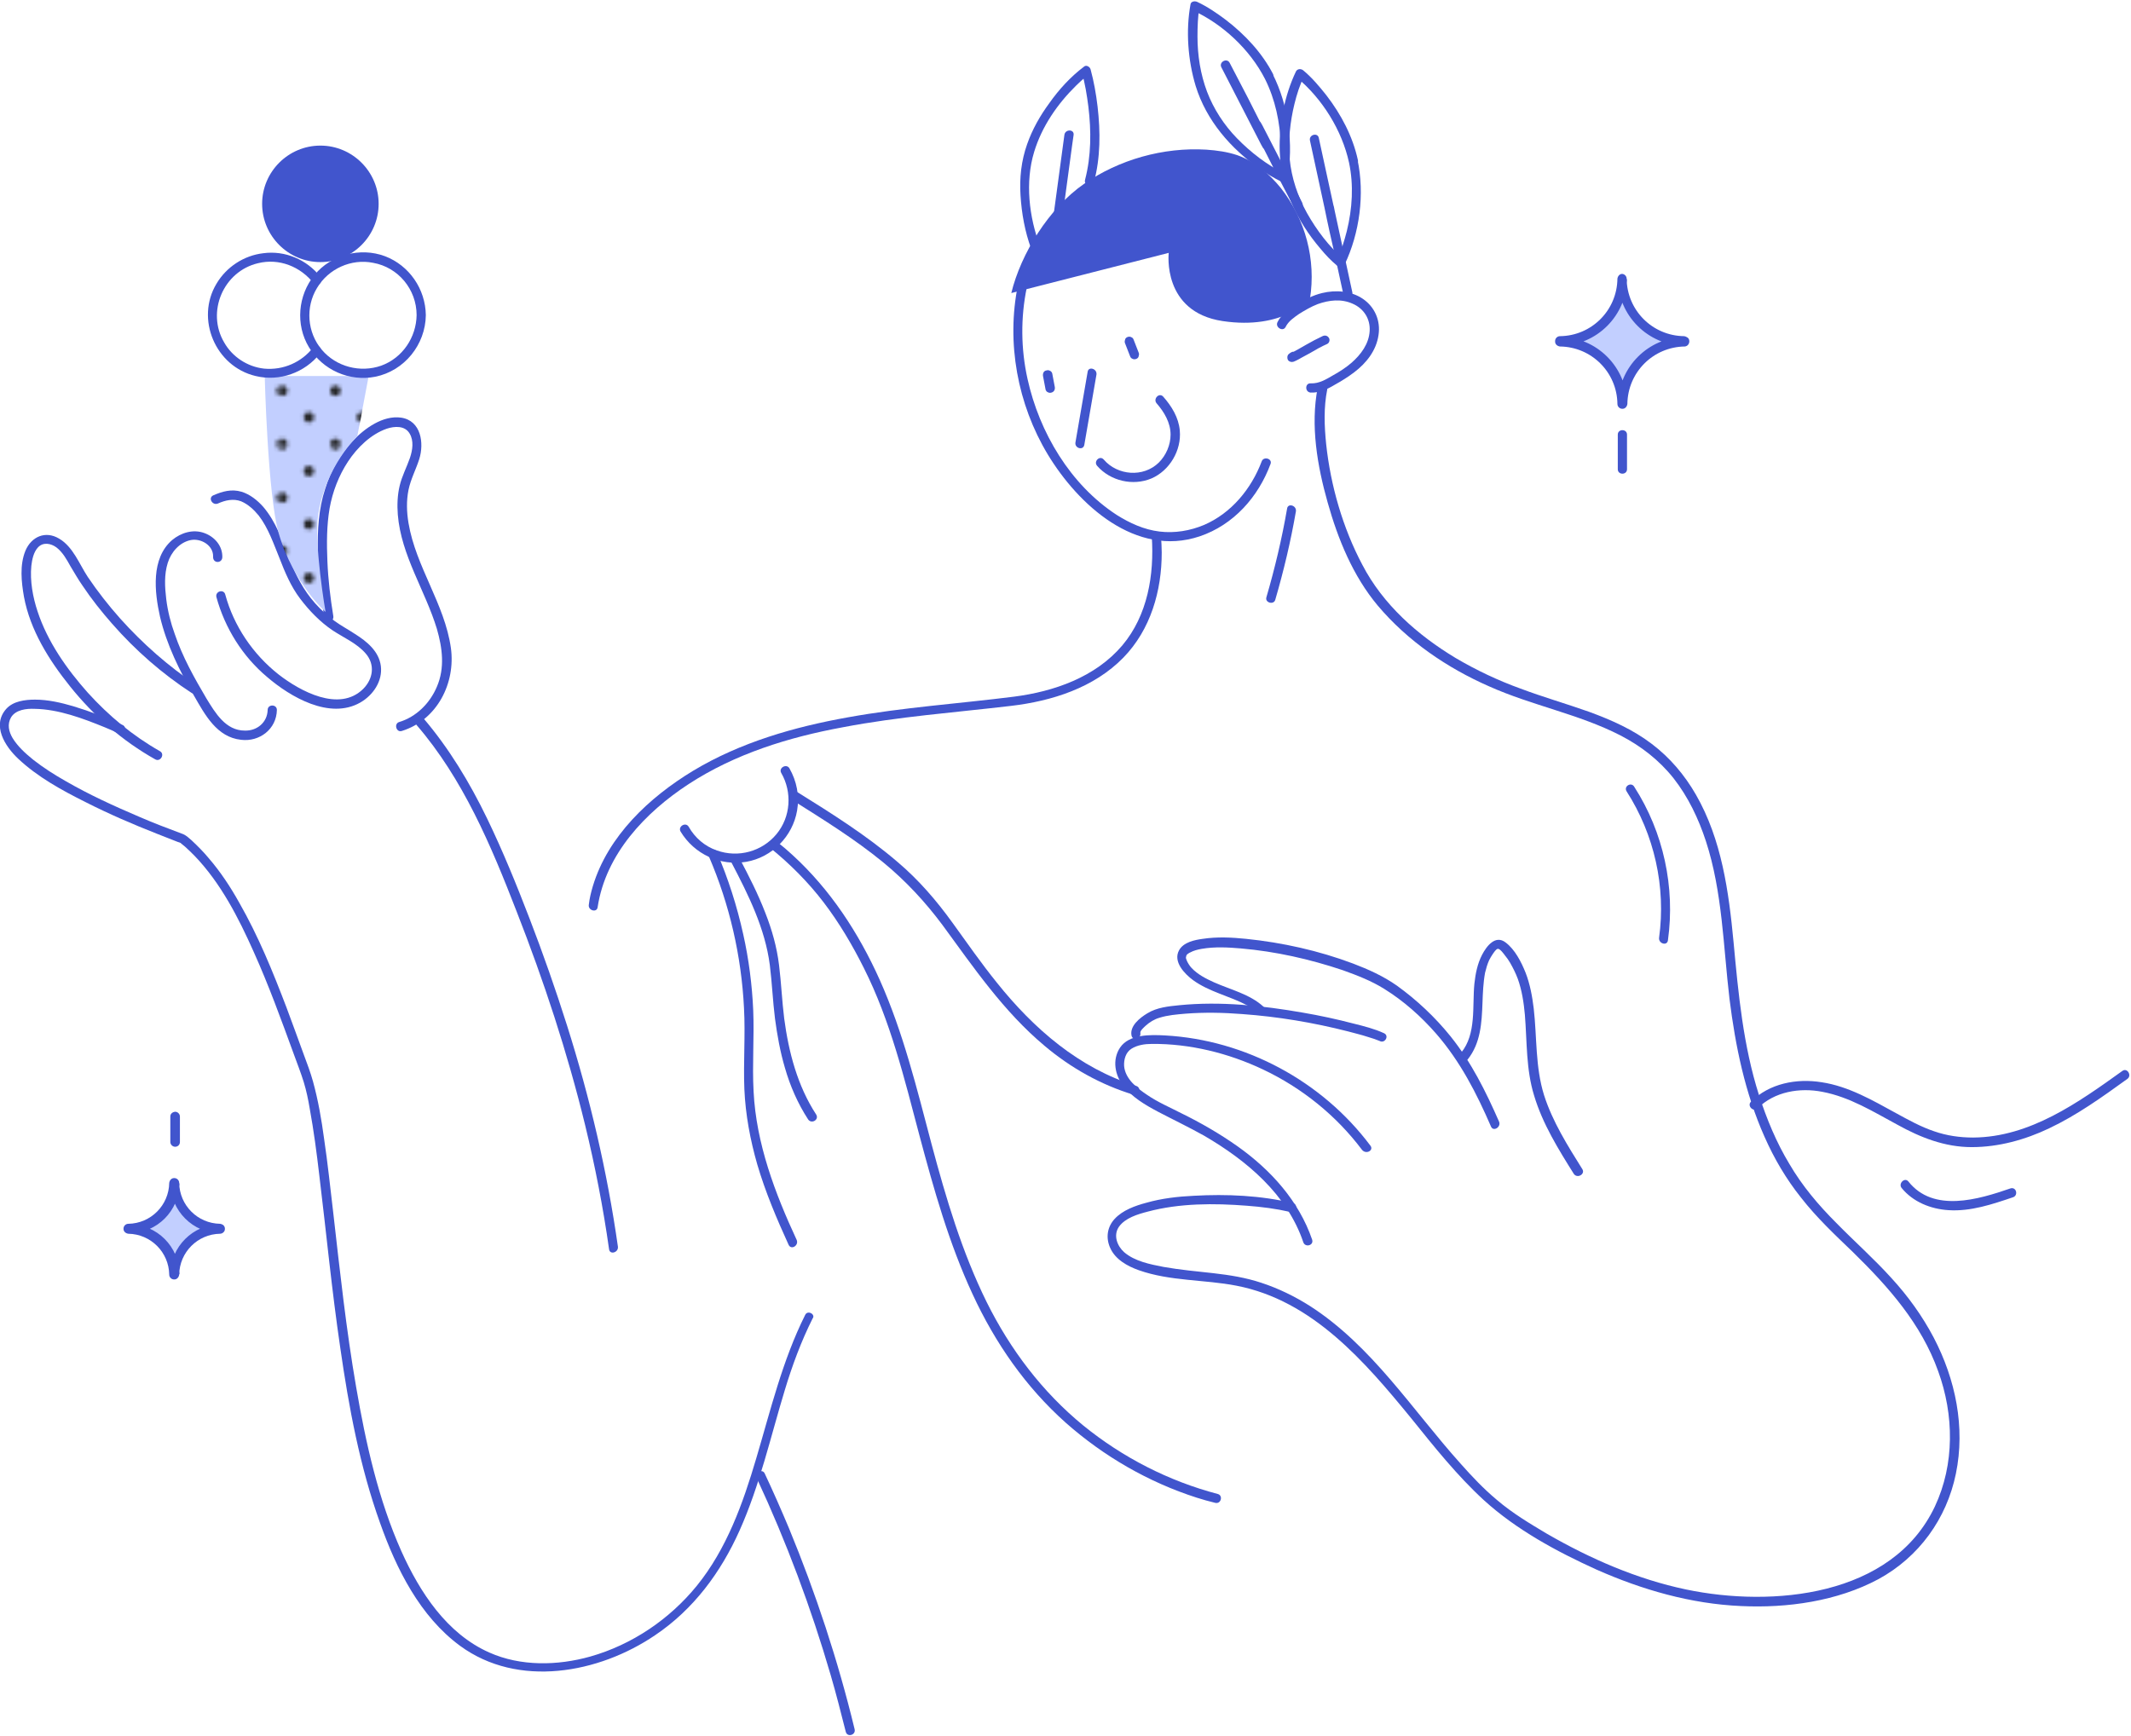 <?xml version="1.0" encoding="UTF-8"?> <!-- Generator: Adobe Illustrator 21.1.0, SVG Export Plug-In . SVG Version: 6.00 Build 0) --> <svg xmlns="http://www.w3.org/2000/svg" xmlns:xlink="http://www.w3.org/1999/xlink" id="Layer_1" x="0px" y="0px" viewBox="0 0 578 471" style="enable-background:new 0 0 578 471;" xml:space="preserve"> <style type="text/css"> .st0{fill:none;} .st1{clip-path:url(#SVGID_2_);fill:#1D1D1B;} .st2{fill:#4155CD;} .st3{fill:#C2CFFF;} .st4{opacity:0.95;} .st5{clip-path:url(#SVGID_3_);fill:url(#SVGID_4_);} </style> <pattern x="-9" y="656" width="28.8" height="28.8" patternUnits="userSpaceOnUse" id="Unnamed_Pattern" viewBox="1.4 -30.2 28.8 28.8" style="overflow:visible;"> <g> <rect x="1.4" y="-30.2" class="st0" width="28.8" height="28.8"></rect> <g> <defs> <rect id="SVGID_1_" x="1.4" y="-30.2" width="28.8" height="28.8"></rect> </defs> <clipPath id="SVGID_2_"> <use xlink:href="#SVGID_1_" style="overflow:visible;"></use> </clipPath> <path class="st1" d="M30.2-31.7c0.8,0,1.4,0.6,1.4,1.4c0,0.8-0.6,1.4-1.4,1.4c-0.8,0-1.4-0.6-1.4-1.4 C28.8-31,29.4-31.7,30.2-31.7"></path> <path class="st1" d="M15.8-31.7c0.8,0,1.4,0.6,1.4,1.4c0,0.8-0.6,1.4-1.4,1.4c-0.8,0-1.4-0.6-1.4-1.4C14.4-31,15-31.7,15.8-31.7"></path> <path class="st1" d="M30.2-17.3c0.8,0,1.4,0.6,1.4,1.4s-0.6,1.4-1.4,1.4c-0.8,0-1.4-0.6-1.4-1.4S29.4-17.3,30.2-17.3"></path> <path class="st1" d="M15.8-17.3c0.8,0,1.4,0.6,1.4,1.4s-0.6,1.4-1.4,1.4c-0.8,0-1.4-0.6-1.4-1.4S15-17.3,15.8-17.3"></path> <path class="st1" d="M8.6-24.5c0.8,0,1.4,0.6,1.4,1.4c0,0.8-0.6,1.4-1.4,1.4c-0.8,0-1.4-0.6-1.4-1.4C7.2-23.8,7.8-24.5,8.6-24.5"></path> <path class="st1" d="M23-24.5c0.8,0,1.4,0.6,1.4,1.4c0,0.8-0.6,1.4-1.4,1.4c-0.8,0-1.4-0.6-1.4-1.4C21.6-23.8,22.2-24.5,23-24.5"></path> <path class="st1" d="M8.6-10.1c0.8,0,1.4,0.6,1.4,1.4c0,0.8-0.6,1.4-1.4,1.4c-0.8,0-1.4-0.6-1.4-1.4C7.2-9.4,7.8-10.1,8.6-10.1"></path> <path class="st1" d="M23-10.1c0.8,0,1.4,0.6,1.4,1.4c0,0.8-0.6,1.4-1.4,1.4c-0.8,0-1.4-0.6-1.4-1.4C21.6-9.4,22.2-10.1,23-10.1"></path> <path class="st1" d="M1.4-31.7c0.8,0,1.4,0.6,1.4,1.4c0,0.8-0.6,1.4-1.4,1.4c-0.8,0-1.4-0.6-1.4-1.4C0-31,0.6-31.7,1.4-31.7"></path> <path class="st1" d="M1.4-17.3c0.8,0,1.4,0.6,1.4,1.4s-0.6,1.4-1.4,1.4C0.6-14.4,0-15,0-15.8S0.6-17.3,1.4-17.3"></path> <path class="st1" d="M30.2-2.9c0.8,0,1.4,0.6,1.4,1.4S31,0,30.2,0c-0.8,0-1.4-0.6-1.4-1.4S29.4-2.9,30.2-2.9"></path> <path class="st1" d="M15.8-2.9c0.8,0,1.4,0.6,1.4,1.4S16.6,0,15.8,0c-0.8,0-1.4-0.6-1.4-1.4S15-2.9,15.8-2.9"></path> <path class="st1" d="M1.4-2.9c0.8,0,1.4,0.6,1.4,1.4S2.2,0,1.4,0C0.6,0,0-0.6,0-1.4S0.6-2.9,1.4-2.9"></path> </g> </g> </pattern> <g> <g> <g> <path class="st2" d="M331.3,18.3c3.6,7,7.2,14,10.8,21c0.1,0.2,0.3,0.5,0.4,0.7c0.7-0.4,1.4-0.8,2.2-1.3 c-0.8-1.6-1.6-3.2-2.4-4.7l-0.3-0.7c-0.7-1.4-2.9-0.2-2.2,1.3c2.1,4,4.2,8.1,6.2,12.1l5,9.6c0.7,1.4,2.9,0.2,2.2-1.3 c-3.6-7-7.2-14-10.8-21c-0.1-0.2-0.3-0.5-0.4-0.7c-0.7,0.4-1.4,0.8-2.2,1.3c0.8,1.6,1.6,3.2,2.4,4.7c0.1,0.2,0.2,0.4,0.3,0.7 c0.7,1.4,2.9,0.2,2.2-1.3c-2.1-4-4.2-8.1-6.2-12.1l-5-9.6C332.7,15.6,330.5,16.9,331.3,18.3"></path> <path class="st2" d="M343.1,21.4c2.8,5.6,4.1,11.8,4.3,18.1c0.1,2.8,0,5.9-0.5,8.4c0.6-0.2,1.2-0.5,1.8-0.7 c-4.9-2.3-9.5-5.9-13.2-9.7c-3.5-3.6-6.3-7.9-8.1-12.6c-1.8-4.8-2.6-9.9-2.6-15c0-2.6,0.1-5.5,0.5-7.8c-0.6,0.2-1.2,0.5-1.8,0.7 C331.6,6.5,339,13.4,343.1,21.4c0.7,1.4,2.9,0.2,2.2-1.3c-3-5.8-7.6-10.7-12.8-14.7c-2.4-1.8-5-3.6-7.8-4.9 c-0.7-0.3-1.7-0.1-1.8,0.7c-1.3,7.2-0.7,15.1,1.4,22.1c2.9,9.4,9.5,17,17.5,22.6c1.8,1.2,3.7,2.4,5.6,3.3 c0.7,0.3,1.7,0.1,1.8-0.7c1.7-9.4,0.3-19.9-4-28.4C344.5,18.7,342.4,19.9,343.1,21.4"></path> <path class="st2" d="M355.3,38.1c1.7,7.7,3.3,15.4,5,23.1c0.1,0.3,0.1,0.5,0.2,0.8c0.3,1.6,2.7,0.9,2.4-0.7 c-0.4-1.7-0.8-3.5-1.1-5.2c-0.1-0.2-0.1-0.5-0.2-0.7c-0.3-1.6-2.7-0.9-2.4,0.7c0.9,4.5,1.9,8.9,2.9,13.3 c0.8,3.5,1.5,7.1,2.3,10.6c0.3,1.6,2.7,0.9,2.4-0.7c-1.7-7.7-3.3-15.4-5-23.1c-0.1-0.3-0.1-0.5-0.2-0.8c-0.8,0.2-1.6,0.4-2.4,0.7 c0.4,1.7,0.8,3.5,1.1,5.2c0.1,0.2,0.1,0.5,0.2,0.7c0.8-0.2,1.6-0.4,2.4-0.7c-1-4.4-1.9-8.9-2.9-13.3c-0.8-3.5-1.5-7.1-2.3-10.6 C357.4,35.9,355,36.5,355.3,38.1"></path> <path class="st2" d="M365.9,44.1c1.3,6.1,0.9,12.5-0.6,18.6c-0.7,2.7-1.6,5.7-2.7,8c0.7-0.1,1.3-0.2,2-0.3 c-4.1-3.4-7.5-8-10.1-12.6c-2.5-4.5-4.2-9.5-4.7-14.7c-0.4-5,0.1-10,1.3-14.9c0.6-2.5,1.5-5.3,2.6-7.5c-0.7,0.1-1.3,0.2-2,0.3 C358.7,26.8,364,35.4,365.9,44.1c0.3,1.6,2.8,0.9,2.4-0.7c-1.4-6.4-4.5-12.3-8.5-17.5c-1.9-2.4-3.9-4.8-6.3-6.8 c-0.6-0.5-1.6-0.5-2,0.3c-3.1,6.5-4.6,14.3-4.4,21.5c0.3,9.9,4.6,19,11,26.5c1.4,1.7,2.9,3.3,4.6,4.7c0.6,0.5,1.6,0.5,2-0.3 c4.1-8.6,5.5-19.2,3.5-28.5C368,41.9,365.6,42.5,365.9,44.1"></path> <path class="st2" d="M288.7,36.6c-0.9,6.7-1.8,13.4-2.7,20c-0.1,0.9-0.3,1.9-0.4,2.8c-0.2,1.6,2.3,1.6,2.5,0 c0.9-6.7,1.8-13.4,2.7-20c0.1-0.9,0.3-1.9,0.4-2.8C291.4,35,288.9,35,288.7,36.6"></path> <path class="st2" d="M282.1,66.8c-3-7.9-4.1-17.4-1.6-25.6c2.1-6.9,6.3-13,11.4-18c0.8-0.8,1.7-1.6,2.5-2.3 c0.2-0.2,0.5-0.4,0.7-0.6c0.3-0.2,0.1-0.1,0.1-0.1c-0.6-0.2-1.2-0.5-1.8-0.7c0.9,3.1,1.4,6.3,1.8,9.4c0.8,6.6,0.8,13.4-0.9,19.9 c-0.4,1.6,2,2.2,2.4,0.7c1.8-6.7,1.8-13.7,1-20.6c-0.4-3.4-1-6.8-1.9-10.1c-0.2-0.7-1.2-1.3-1.8-0.7c-3.6,2.7-6.8,6.2-9.4,9.9 c-2.5,3.4-4.6,7.1-6,11.1c-1.6,4.5-2.1,9.2-1.8,13.9c0.3,4.9,1.2,9.9,2.9,14.5C280.3,68.9,282.7,68.3,282.1,66.8"></path> <path class="st2" d="M109,198.3c9.6-3,14.6-13,13.3-22.5c-1.7-12-9.5-22-11.5-33.9c-0.5-3-0.6-6,0-9c0.6-2.9,2-5.5,2.9-8.3 c1.4-4.4,0.5-10.5-4.9-11.3c-4.9-0.7-9.9,2.9-13.1,6.3c-3.5,3.6-6,8.2-7.5,13c-1.8,5.5-2.1,11.2-2,16.9 c0.1,6.1,0.8,12.2,1.8,18.3c0.3,1.6,2.7,0.9,2.4-0.7c-0.8-4.9-1.4-9.9-1.6-14.9c-0.2-4.8-0.2-9.6,0.6-14.3 c0.8-4.5,2.5-8.9,5-12.7c2.5-3.8,6.2-7.4,10.5-8.9c2.1-0.7,4.9-0.9,6.2,1.3c1.2,2,0.8,4.5,0.1,6.6c-0.9,2.6-2.2,5-2.8,7.6 c-0.6,2.5-0.7,5.2-0.5,7.8c0.9,11.1,7.4,20.5,10.6,31c1.5,5.2,2.2,10.6,0,15.7c-1.9,4.5-5.6,8.2-10.3,9.6 C106.8,196.4,107.5,198.8,109,198.3"></path> <path class="st2" d="M113,196.7c12.6,14.6,20.2,32.7,27.1,50.5c7.4,18.9,13.8,38.3,18.6,58c2.7,11.1,4.9,22.4,6.5,33.7 c0.2,1.6,2.6,0.9,2.4-0.7c-2.9-20.4-7.6-40.4-13.8-60c-3.1-9.8-6.5-19.5-10.2-29.1c-3.5-9.1-7.2-18.2-11.5-27.1 c-4.7-9.7-10.3-19-17.3-27.2C113.7,193.8,111.9,195.5,113,196.7"></path> <path class="st2" d="M53.4,185.9c-7.7-5.1-14.7-11.3-20.8-18.1c-3.2-3.6-6.1-7.3-8.8-11.3c-2.3-3.5-4-8.2-7.8-10.4 c-3.7-2.2-7.5-0.5-9.1,3.3c-1.6,3.9-1.1,8.5-0.4,12.5c1.7,9.1,6.8,17.2,12.5,24.3c6.4,8,14.2,14.8,23.1,19.8 c1.4,0.8,2.7-1.4,1.3-2.2c-7.4-4.2-13.9-9.6-19.6-15.9c-5.7-6.4-10.9-13.8-13.6-22c-1.3-3.9-2.1-8.3-1.7-12.4 c0.2-1.7,0.6-3.7,1.8-5c1.4-1.5,3.5-1.1,5,0c1.7,1.3,2.8,3.3,3.8,5.1c1.1,1.8,2.1,3.6,3.3,5.3c2.4,3.6,5.1,7,8,10.3 c6.3,7.2,13.6,13.6,21.6,18.8C53.5,188.9,54.7,186.8,53.4,185.9"></path> <path class="st2" d="M218.4,356.7c-6.2,12.4-9.4,25.9-13.3,39c-3.6,12.2-8,24.5-16.1,34.5c-7.4,9.1-17.6,16-28.9,19.2 c-8.9,2.5-18.9,2.7-27.4-1.1c-11.5-5.1-18.8-16.3-23.8-27.4c-6.3-14.1-9.7-29.5-12.3-44.6c-2.7-15.6-4.4-31.4-6.2-47.2 c-0.8-6.7-1.5-13.5-2.5-20.2c-0.7-5.2-1.6-10.4-3-15.5c-0.7-2.5-1.6-4.9-2.5-7.3c-1.6-4.3-3.1-8.6-4.7-12.8 c-3.7-9.7-7.6-19.3-12.8-28.4c-2.4-4.3-5.1-8.4-8.3-12.1c-1.4-1.7-3-3.3-4.6-4.8c-0.7-0.6-1.4-1.3-2.3-1.7c-4-1.5-8-3-11.9-4.7 c-6.8-2.9-13.6-6-20-9.7c-3-1.7-6-3.6-8.8-5.8c-2.1-1.7-4.2-3.6-5.6-5.9c-1-1.7-1.5-3.7-0.4-5.6c1.3-2.1,4.2-2.4,6.4-2.3 c6.5,0.1,13.1,2.6,19,5c1.2,0.5,2.4,1,3.6,1.6c1.4,0.7,2.7-1.5,1.3-2.2c-4.3-2-8.8-3.7-13.4-5.1c-3.4-1-6.9-1.8-10.4-1.8 c-2.7,0-5.9,0.4-7.8,2.5c-4,4.5-0.3,10.2,3.2,13.5c5.3,5,11.9,8.6,18.3,11.8c6.3,3.2,12.8,6,19.4,8.6c1.9,0.7,3.7,1.5,5.6,2.2 c0.3,0.1,0.7,0.2,1,0.4c0.1,0-0.6-0.5-0.1,0c0.3,0.3,0.8,0.6,1.1,0.9c0.9,0.8,1.7,1.6,2.6,2.5c7.1,7.4,11.9,16.8,16,26 c4.1,9.1,7.5,18.5,10.9,27.8c0.9,2.5,1.9,5,2.7,7.6c0.7,2.3,1.2,4.7,1.6,7.1c1.1,6,1.9,12.1,2.6,18.1c1.9,15.6,3.4,31.3,5.7,46.9 c2.3,16,5.3,32.2,10.8,47.5c4.4,12.4,10.8,25.3,21.7,33.3c15.7,11.5,37.6,7.5,52.9-2.9c10.4-7,17.8-17,22.9-28.4 c5.5-12.3,8.4-25.4,12.3-38.2c2-6.6,4.4-13.1,7.5-19.3C221.3,356.6,219.1,355.3,218.4,356.7"></path> <path class="st2" d="M162.1,246.1c2.2-14.4,12.9-25.7,24.7-33.4c12.6-8.2,27.1-12.7,41.8-15.4c15.1-2.9,30.4-4,45.6-5.8 c11.1-1.3,22.5-4.9,30.5-13.1c7.4-7.6,10.4-18.1,10.4-28.5c0-1.5-0.1-2.9-0.2-4.4c-0.1-1.6-2.6-1.6-2.5,0 c0.7,10.4-1.1,21.4-8,29.6c-7.3,8.6-18.5,12.5-29.4,13.9c-15,1.9-30.1,2.9-45,5.6c-14.6,2.6-29.2,6.8-42,14.5 c-11.9,7.2-23.1,17.7-27.2,31.3c-0.5,1.7-0.9,3.3-1.1,5.1C159.5,247,161.9,247.7,162.1,246.1"></path> <path class="st2" d="M357.4,105.2c-2,10.2-0.1,21.2,2.7,31.1c2.8,10,6.9,20,13.6,28c8.1,9.6,18.8,16.9,30.2,21.9 c11.6,5.2,24.3,7.5,35.6,13.3c5.6,2.9,10.5,6.7,14.4,11.6c4,5.1,6.8,11,8.8,17.1c4.5,13.8,4.7,28.5,6.4,42.8 c1.6,12.8,4.2,25.5,9.5,37.4c2.6,5.9,5.9,11.5,9.9,16.5c4.2,5.4,9.2,10.1,14.1,14.8c9.6,9.4,18.5,19.4,23.1,32.3 c4.3,11.8,4.5,25.2-0.9,36.7c-11.6,24.5-44.1,27.4-67.5,22.5c-13.3-2.8-25.9-8.3-37.7-15.1c-4.7-2.8-9.4-5.6-13.6-9.2 c-3.6-3-6.8-6.4-9.9-9.9c-13.1-14.6-24-31.9-40.8-42.7c-4.1-2.6-8.6-4.8-13.2-6.3c-4.2-1.4-8.6-2.1-13-2.6 c-4.5-0.5-9-0.9-13.5-1.7c-3.6-0.7-7.8-1.5-10.7-4c-1.9-1.7-3-4.6-1.4-6.9c1.7-2.4,5.1-3.4,7.8-4.1c8.6-2.3,18-2.3,26.9-1.6 c4,0.3,7.9,0.8,11.8,1.7c1.6,0.4,2.2-2,0.7-2.4c-8.7-2.1-18-2.5-26.9-2c-4.3,0.2-8.7,0.7-12.9,1.9c-3,0.8-6.4,2-8.6,4.4 c-2,2.2-2.4,5.1-1.2,7.8c1.4,3.2,4.7,5,7.8,6.1c8.5,3,17.8,2.5,26.5,4.2c20.6,4,34.8,20.6,47.4,36c6.2,7.7,12.4,15.5,19.7,22.2 c8.8,8,19.7,13.9,30.5,18.8c12.4,5.5,25.6,9.3,39.2,9.9c12.6,0.6,26.1-1.3,37.3-7.3c11-6,18.5-16.4,21-28.6 c2.6-12.6-0.1-25.6-6-36.9c-3.1-5.9-7-11.3-11.5-16.2c-4.7-5.2-10-9.9-14.9-14.9c-4.9-4.9-9.3-10.1-12.8-16.1 c-3.5-5.8-6.1-12.1-8.2-18.6c-4.3-13.5-5.6-27.5-6.9-41.5c-1.3-13.7-3.2-27.8-10.2-40c-3.1-5.4-7.1-10.1-12-13.8 c-5.1-3.9-11-6.5-17-8.7c-6.2-2.2-12.5-4-18.6-6.3c-6.1-2.2-12-5-17.6-8.3c-10.3-6.2-19.7-14.5-25.3-25.3 c-5.3-10-8.6-21.5-9.8-32.7c-0.5-4.9-0.7-10,0.3-14.9C360.1,104.3,357.7,103.6,357.4,105.2"></path> <path class="st2" d="M348.7,88.7c0.8-1.6,2.2-2.5,3.6-3.5c1.6-1,3.3-2,5.1-2.7c3.1-1.1,6.4-1.5,9.5-0.1c3,1.3,4.8,4.1,4.6,7.4 c-0.2,3.5-2.4,6.4-4.9,8.6c-1.5,1.3-3.2,2.4-5,3.4c-1.9,1.1-3.8,2.3-6.1,2.2c-1.6-0.1-1.6,2.4,0,2.5c2.4,0.1,4.5-0.9,6.5-2.1 c1.8-1,3.6-2.1,5.3-3.4c3.3-2.5,6-5.9,6.6-10.1c0.6-3.9-1-7.6-4.2-9.8c-3.2-2.2-7.4-2.5-11.1-1.6c-2.5,0.6-4.8,1.8-7,3.2 c-2,1.2-4.1,2.6-5.1,4.7C345.8,88.8,348,90.1,348.7,88.7"></path> <path class="st2" d="M350.2,95.6c-0.2,0.1-0.5,0.3-0.7,0.5c-0.4,0.4-0.4,1-0.2,1.5c0,0,0,0,0,0c0.2,0.4,0.7,0.6,1.1,0.6 c0.5,0,1-0.3,1.4-0.5c0.4-0.2,0.8-0.4,1.1-0.6c0.8-0.4,1.6-0.9,2.4-1.3c1.5-0.9,3.1-1.8,4.7-2.5c0.6-0.3,0.8-1.2,0.4-1.7 c-0.4-0.6-1.1-0.7-1.7-0.4c-1.5,0.7-3,1.5-4.4,2.3c-0.7,0.4-1.4,0.8-2.1,1.2c-0.4,0.2-0.7,0.4-1.1,0.6c-0.2,0.1-0.4,0.2-0.6,0.3 c-0.1,0-0.2,0.1-0.3,0.1c-0.3,0.1-0.2,0.1,0.2,0c0.4,0.2,0.7,0.4,1.1,0.6c0,0,0,0,0,0c-0.1,0.5-0.1,1-0.2,1.5 c-0.3,0.3-0.2,0.1,0,0c0.1,0,0.1-0.1,0.2-0.1c0.6-0.4,0.8-1.1,0.4-1.7C351.6,95.5,350.8,95.2,350.2,95.6"></path> <path class="st2" d="M355.3,81.1c1.7-10.6-1.2-21.6-7.9-30.1c-3.1-3.8-7-7.2-11.8-8.9c-2.7-0.9-5.5-1.3-8.4-1.5 c-11.7-0.7-23.7,2.7-33.2,9.3c-9.5,6.6-17.1,18.9-19.7,29.6L317,68.6c0,0-1.9,16,14.6,18.5C348.2,89.6,355.3,81.1,355.3,81.1"></path> <path class="st2" d="M276.1,77.3c-3.2,15.7-0.1,32.4,8.1,46c8.3,13.7,23.9,28,41.2,22.2c9.2-3.1,15.9-10.7,19.2-19.6 c0.6-1.5-1.9-2.2-2.4-0.7c-2.8,7.4-8.2,14-15.6,17.2c-3.8,1.6-8,2.3-12.1,1.8c-4.2-0.5-8.1-2.3-11.6-4.5 c-12.6-8.2-21-22.4-24.2-36.9c-1.8-8.1-1.9-16.6-0.2-24.8C278.8,76.4,276.4,75.7,276.1,77.3"></path> <path class="st2" d="M295,100.9c-1.1,6.4-2.2,12.7-3.3,19.1c-0.3,1.6,2.1,2.3,2.4,0.7c1.1-6.4,2.2-12.7,3.3-19.1 C297.6,100,295.2,99.3,295,100.9"></path> <path class="st2" d="M282.9,102c0.2,1.2,0.5,2.5,0.7,3.7c0.1,0.3,0.3,0.6,0.6,0.7c0.3,0.2,0.7,0.2,1,0.1c0.7-0.2,1-0.8,0.9-1.5 c-0.2-1.2-0.5-2.5-0.7-3.7c-0.1-0.3-0.3-0.6-0.6-0.7c-0.3-0.2-0.7-0.2-1-0.1C283.1,100.6,282.8,101.3,282.9,102"></path> <path class="st2" d="M305.1,93c0.5,1.2,0.9,2.4,1.4,3.6c0.1,0.3,0.3,0.6,0.6,0.7c0.3,0.2,0.7,0.2,1,0.1c0.3-0.1,0.6-0.3,0.7-0.6 c0.1-0.3,0.2-0.7,0.1-1c-0.5-1.2-0.9-2.4-1.4-3.6c-0.1-0.3-0.3-0.6-0.6-0.7c-0.3-0.2-0.7-0.2-1-0.1c-0.3,0.1-0.6,0.3-0.7,0.6 C305.1,92.3,305,92.7,305.1,93"></path> <path class="st2" d="M297.6,126.4c3.6,4.1,9.7,5.5,14.7,3.4c4.9-2.1,8.2-7.6,7.7-13c-0.3-3.5-2.2-6.6-4.5-9.2 c-1.1-1.2-2.8,0.6-1.8,1.8c2.1,2.4,3.8,5.3,3.8,8.5c0,2.8-1.2,5.6-3.2,7.6c-4.2,4.1-11.2,3.5-14.9-0.8 C298.3,123.4,296.5,125.2,297.6,126.4"></path> <path class="st2" d="M59.1,136.6c2-0.9,4.2-1.4,6.3-0.6c1.9,0.8,3.5,2.3,4.8,3.9c2.6,3.4,4,7.6,5.6,11.5c1.5,3.9,3.1,7.7,5.6,11 c2.5,3.3,5.4,6.3,8.8,8.6c3,2,6.6,3.5,9,6.3c2.6,3,2,6.9-0.7,9.6c-6.5,6.4-17.1,0.6-22.9-3.9c-7-5.5-12.2-13.2-14.5-21.7 c-0.4-1.6-2.8-0.9-2.4,0.7c2.3,8.4,7.1,16.1,13.8,21.7c6.3,5.4,16.9,11.6,25.2,6.9c3.5-2,6.1-5.8,5.6-9.9c-0.5-4-3.8-6.7-7-8.7 c-1.8-1.2-3.7-2.2-5.5-3.5c-1.9-1.4-3.7-3-5.3-4.8c-3.2-3.6-5.3-7.7-7-12.1c-1.9-4.9-3.6-10-7.1-14.1c-1.6-1.8-3.6-3.4-5.9-4.1 c-2.7-0.8-5.2-0.1-7.7,1C56.4,135.1,57.6,137.2,59.1,136.6"></path> <path class="st2" d="M60.3,151.2c0.1-3.1-2.1-5.6-4.9-6.6c-3-1.1-6.3-0.1-8.7,1.9c-5.8,5-4.8,14.1-3.3,20.8 c1.8,7.6,5.3,14.7,9.2,21.4c3,5.2,6.2,11.3,12.8,12c5,0.6,9.6-2.9,9.7-8.1c0-1.6-2.5-1.6-2.5,0c-0.1,3.4-2.9,5.7-6.2,5.6 c-5.2,0-8-4.8-10.4-8.7c-3.3-5.6-6.5-11.3-8.6-17.5c-1.1-3-1.9-6.2-2.3-9.4c-0.4-3.3-0.6-6.7,0.4-9.9c0.9-2.9,3.2-5.6,6.3-6.2 c2.8-0.5,6.1,1.5,6,4.5C57.7,152.9,60.2,152.9,60.3,151.2"></path> <path class="st2" d="M371.7,310.8c-13.1-17.5-33.9-28.7-55.7-29.9c-3.9-0.2-9.7-0.4-12.2,3.3c-2.2,3.3-1.4,7.5,0.9,10.4 c2.4,3.1,6,5.2,9.4,7c4.2,2.2,8.4,4.2,12.5,6.5c11.5,6.7,22.5,15.9,26.9,28.9c0.5,1.5,2.9,0.9,2.4-0.7 c-3.6-10.5-11.2-18.9-20.2-25.3c-4.8-3.4-10-6.4-15.3-9c-3.1-1.6-6.4-3-9.3-5c-2.7-1.8-5.9-4.3-6.2-7.8c-0.1-1.7,0.4-3.7,2-4.7 c1.6-1,3.6-1.3,5.5-1.3c10.3-0.1,20.8,2.5,30.1,6.9c10.6,5,19.9,12.5,26.9,21.8C370.5,313.3,372.7,312.1,371.7,310.8"></path> <path class="st2" d="M209,230.1c5.3,4.3,10.2,9.2,14.4,14.7c4.2,5.5,7.8,11.6,10.9,17.8c7.2,14.3,11,30,15.1,45.5 c3.9,14.6,8,29.2,14.4,43c6.1,13.2,14.4,25.2,25.3,34.9c10.3,9.1,22.4,16.1,35.5,20.3c1.6,0.5,3.3,1,5,1.4c1.6,0.4,2.2-2,0.7-2.4 c-13.3-3.5-25.8-9.9-36.5-18.6c-11.1-9.1-19.8-20.6-26.2-33.5c-6.7-13.6-11-28.1-14.9-42.7c-4-15.1-7.7-30.4-14.1-44.7 c-5.7-12.7-13.4-24.5-23.7-33.9c-1.3-1.2-2.7-2.4-4.1-3.5C209.6,227.4,207.8,229.1,209,230.1"></path> <path class="st2" d="M192.3,232.4c5.6,13,8.8,27,9.5,41.1c0.4,7.3-0.2,14.6,0.1,22c0.3,6.9,1.6,13.8,3.5,20.4 c2.2,7.5,5.3,14.8,8.5,21.8c0.7,1.5,2.8,0.2,2.2-1.3c-5.9-12.7-11-26.2-11.7-40.3c-0.4-7.3,0.2-14.7-0.1-22 c-0.3-6.9-1.2-13.9-2.7-20.6c-1.7-7.7-4.1-15.2-7.2-22.4C193.8,229.7,191.7,231,192.3,232.4"></path> <path class="st2" d="M215,217.1c8.4,5.3,16.8,10.5,24.5,16.8c6.1,5,11.4,10.7,16.1,17c8.5,11.6,16.6,23.5,27.7,32.8 c7.1,6,15.3,10.6,24.2,13.3c1.5,0.5,2.2-1.9,0.7-2.4c-15.5-4.8-27.8-15.5-37.8-28c-4.2-5.2-8.1-10.8-12-16.2 c-4.4-6.1-9.2-11.7-15-16.6c-8.4-7.2-17.8-13.1-27.1-18.9C214.8,214.1,213.6,216.3,215,217.1"></path> <path class="st2" d="M375.4,280.3c-2.6-1.2-5.4-1.9-8.2-2.6c-4.6-1.2-9.2-2.2-13.9-3c-10.9-1.9-22.3-3.1-33.4-2 c-3,0.3-6.1,0.6-8.7,2.2c-2,1.2-4.8,3.4-4.3,6c0.3,1.6,2.7,0.9,2.4-0.7c-0.1-0.6,1.1-1.6,1.4-1.9c1.1-1,2.4-1.8,3.8-2.2 c2.2-0.7,4.7-0.9,7-1.1c5.1-0.4,10.3-0.3,15.4,0.1c9.7,0.7,19.3,2.3,28.7,4.7c1.8,0.5,3.6,0.9,5.4,1.5c1.1,0.3,2.5,0.8,3.2,1.1 C375.6,283.2,376.9,281,375.4,280.3"></path> <path class="st2" d="M342.7,273.1c-3.7-3.4-8.9-4.6-13.4-6.6c-2.2-1-4.4-2.1-6.1-3.9c-0.5-0.5-1.1-1.5-1.3-2 c-0.2-0.6-0.3-0.6-0.2-1.1c-0.1,0.4,0.1-0.2,0.1-0.3c-0.2,0.3,0.1-0.2,0.2-0.3c-0.2,0.2,0.2-0.2,0.3-0.2c0,0,0.2-0.2,0.5-0.3 c0.9-0.5,2-0.8,3.2-1c3.5-0.6,7.1-0.4,10.6-0.1c9.3,0.8,18.7,2.9,27.6,5.9c3.9,1.4,7.8,2.9,11.3,5.1c5.3,3.3,10,7.5,14.1,12.2 c6.5,7.5,10.9,16.1,14.8,25.1c0.6,1.5,2.8,0.2,2.2-1.3c-3.6-8.2-7.5-16.1-13.2-23.2c-4.2-5.2-9.1-9.8-14.5-13.7 c-3.7-2.6-7.7-4.4-11.9-6c-9.3-3.5-19.2-5.7-29-6.7c-3.9-0.4-7.9-0.6-11.8,0c-2.2,0.3-5.2,0.9-6.4,3.1c-1.7,3.1,1.5,6.4,3.8,8.1 c4.4,3.2,9.9,4.3,14.6,6.8c1,0.5,2,1.2,2.9,1.9C342.1,275.9,343.9,274.2,342.7,273.1"></path> <path class="st3" d="M96.9,118.4l3.1-16.4H71.8c0,0,0.8,32.4,3.8,42.7c4,13.7,12.7,21.3,12.7,21.3s-3.2-18.6-2-26.3 C88.3,126.4,96.9,118.4,96.9,118.4"></path> <path class="st2" d="M85,94.2c-3.2,4.1-8.2,6.3-13.4,5.8c-4.5-0.5-8.6-3.2-10.8-7.1c-4.9-8.3-0.2-19.3,9.2-21.5 c5.7-1.4,11.5,0.9,15.1,5.5c1,1.3,2.7-0.5,1.8-1.8c-3.7-4.7-9.6-7.2-15.5-6.4c-5.2,0.6-10,3.7-12.7,8.3 C53,86.5,58.4,99.4,69.3,102c6.5,1.6,13.4-0.9,17.5-6.1C87.8,94.7,86,92.9,85,94.2"></path> <path class="st2" d="M113,85.5c-0.1,6-3.8,11.6-9.6,13.7c-5.7,2-12.2,0.3-16.1-4.3c-4-4.7-4.5-11.6-1.3-16.8 c3.1-5.2,9.3-8,15.2-6.8C108,72.5,113,78.5,113,85.5c0,1.6,2.5,1.6,2.5,0c-0.1-7.1-4.5-13.5-11.1-16c-6.7-2.5-14.6-0.4-19.1,5.1 c-4.5,5.5-5.2,13.5-1.5,19.6c3.7,6.2,11,9.4,18,8c7.9-1.6,13.6-8.7,13.7-16.7C115.5,83.9,113,83.9,113,85.5"></path> <path class="st2" d="M211.9,209.7c3,5.2,2.6,11.9-1.3,16.6c-3.9,4.7-10.4,6.5-16.2,4.4c-3.2-1.1-5.9-3.4-7.6-6.4 c-0.8-1.4-3-0.1-2.2,1.3c3.7,6.1,10.7,9.4,17.8,8.2c7-1.2,12.6-6.9,13.8-13.9c0.7-4-0.1-8-2.1-11.5 C213.3,207.1,211.1,208.3,211.9,209.7"></path> <path class="st2" d="M102.7,55.3c0,8.7-7.1,15.8-15.8,15.8s-15.8-7.1-15.8-15.8c0-8.7,7.1-15.8,15.8-15.8S102.7,46.6,102.7,55.3"></path> <path class="st2" d="M441.2,214.7c7.5,11.7,10.7,25.9,8.8,39.7c-0.2,1.6,2.2,2.3,2.4,0.7c2-14.4-1.2-29.3-9.1-41.6 C442.5,212,440.3,213.3,441.2,214.7"></path> <path class="st2" d="M349.1,138c-1.4,8.1-3.3,16.1-5.6,24c-0.5,1.5,2,2.2,2.4,0.7c2.3-7.9,4.2-15.9,5.6-24 C351.7,137.1,349.3,136.4,349.1,138"></path> <path class="st2" d="M429.2,317.2c-4-6.4-8.1-12.9-10.4-20.1c-2.4-7.7-1.9-15.6-2.8-23.5c-0.4-3.3-1-6.6-2.2-9.7 c-1.2-3-2.9-6.3-5.4-8.2c-2.8-2.2-5.2,1-6.4,3.3c-1.3,2.5-1.8,5.2-2.1,7.9c-0.6,6.1,0.6,13.6-3.6,18.7c-1,1.2,0.8,3,1.8,1.8 c3.5-4.4,3.8-9.9,4-15.3c0.1-2.7,0.2-5.5,0.7-8.2c0.3-1.2,0.6-2.3,1.1-3.4c0.3-0.6,0.6-1.1,1-1.7c0.3-0.4,0.9-1.4,1.4-1.4 c0.6,0,1.6,1.4,1.9,1.8c0.5,0.6,1,1.3,1.4,2c0.8,1.4,1.5,2.8,2.1,4.4c1.1,3.1,1.6,6.4,1.9,9.7c0.6,7.4,0.3,14.8,2.5,21.9 c2.3,7.7,6.6,14.6,10.8,21.3C427.9,319.8,430,318.5,429.2,317.2"></path> <g class="st4"> <g> <defs> <rect id="SVGID_6_" x="71.8" y="102.2" width="28.3" height="64"></rect> </defs> <clipPath id="SVGID_3_"> <use xlink:href="#SVGID_6_" style="overflow:visible;"></use> </clipPath> <pattern id="SVGID_4_" xlink:href="#Unnamed_Pattern" patternTransform="matrix(1 0 0 -1 -1016.43 -180.688)"> </pattern> <path class="st5" d="M96.9,118.6l3.1-16.4H71.8c0,0,0.8,32.4,3.8,42.7c4,13.7,12.7,21.3,12.7,21.3s-3.2-18.6-2-26.3 C88.3,126.6,96.9,118.6,96.9,118.6"></path> </g> </g> <path class="st2" d="M205.3,401.1c8,17.2,14.7,35.1,20,53.3c1.5,5.1,2.8,10.3,4.1,15.4c0.4,1.6,2.8,0.9,2.4-0.7 c-4.5-18.6-10.5-36.8-17.8-54.5c-2.1-5-4.3-10-6.6-14.9C206.7,398.3,204.6,399.6,205.3,401.1"></path> <path class="st2" d="M198.4,234c4.6,8.8,9.1,17.8,10.4,27.8c0.6,4.8,0.8,9.7,1.4,14.5c0.6,4.5,1.4,9,2.7,13.4 c1.4,4.9,3.5,9.7,6.3,14c0.9,1.3,3,0.1,2.2-1.3c-5.1-7.8-7.5-17-8.7-26.1c-0.6-4.8-0.8-9.7-1.4-14.5c-0.6-4.9-1.9-9.5-3.7-14.1 c-2-5.2-4.5-10.1-7.1-15C199.9,231.3,197.7,232.6,198.4,234"></path> <path class="st2" d="M476.7,300.7c4.6-4.6,11.5-5.7,17.6-4.5c7.4,1.4,13.8,5.4,20.3,8.9c6.3,3.5,12.9,6.1,20.2,6.1 c7.3,0,14.5-2,21-5.1c7.6-3.6,14.4-8.5,21.2-13.4c1.3-0.9,0-3.1-1.3-2.2c-12,8.6-25.1,18-40.5,18.1c-3.6,0-7.2-0.5-10.6-1.7 c-3.6-1.2-7-3.1-10.3-4.9c-6.4-3.5-12.9-7.3-20.2-8.4c-6.8-1.1-14.2,0.3-19.2,5.3C473.8,300,475.6,301.8,476.7,300.7"></path> <path class="st2" d="M515.8,322.3c3.1,3.8,7.9,5.7,12.7,6c6,0.4,11.9-1.6,17.5-3.5c1.5-0.5,0.9-2.9-0.7-2.4 c-8.7,3-20.9,6.7-27.7-1.9C516.6,319.3,514.8,321.1,515.8,322.3"></path> <path class="st3" d="M457,92.6c-9.3,0-16.9,7.6-16.9,16.9H440c0-9.3-7.6-16.9-16.9-16.9v-0.2c9.3,0,16.9-7.6,16.9-16.9h0.1 c0,9.3,7.6,16.9,16.9,16.9V92.6z"></path> <path class="st2" d="M457,91.4c-9.9,0.1-18,8.2-18.1,18.1c0.4-0.4,0.8-0.8,1.3-1.3H440c0.4,0.4,0.8,0.8,1.3,1.3 c-0.1-9.9-8.2-18-18.1-18.1c0.4,0.4,0.8,0.8,1.3,1.3v-0.2c-0.4,0.4-0.8,0.8-1.3,1.3c9.9-0.1,18-8.2,18.1-18.1 c-0.4,0.4-0.8,0.8-1.3,1.3h0.1c-0.4-0.4-0.8-0.8-1.3-1.3c0.1,9.9,8.2,18,18.1,18.1c-0.4-0.4-0.8-0.8-1.3-1.3v0.2 c0,1.6,2.5,1.6,2.5,0v-0.2c0-0.7-0.6-1.2-1.3-1.3c-8.6-0.1-15.5-7-15.6-15.6c0-0.7-0.6-1.3-1.3-1.3H440c-0.7,0-1.2,0.6-1.3,1.3 c-0.1,8.6-7,15.5-15.6,15.6c-0.7,0-1.3,0.6-1.3,1.3v0.2c0,0.7,0.6,1.2,1.3,1.3c8.6,0.1,15.5,7,15.6,15.6c0,0.7,0.6,1.3,1.3,1.3 h0.1c0.7,0,1.2-0.6,1.3-1.3c0.1-8.6,7-15.5,15.6-15.6C458.6,93.8,458.6,91.3,457,91.4"></path> <path class="st3" d="M59.8,333.4c-6.8,0-12.3,5.5-12.3,12.3h-0.1c0-6.8-5.5-12.3-12.3-12.3v-0.1c6.8,0,12.3-5.5,12.3-12.3h0.1 c0,6.8,5.5,12.3,12.3,12.3V333.4z"></path> <path class="st2" d="M59.8,332.1c-7.5,0.1-13.5,6.1-13.6,13.6c0.4-0.4,0.8-0.8,1.3-1.3h-0.1c0.4,0.4,0.8,0.8,1.3,1.3 c-0.1-7.5-6.1-13.5-13.6-13.6c0.4,0.4,0.8,0.8,1.3,1.3v-0.1c-0.4,0.4-0.8,0.8-1.3,1.3c7.5-0.1,13.5-6.1,13.6-13.6 c-0.4,0.4-0.8,0.8-1.3,1.3h0.1c-0.4-0.4-0.8-0.8-1.3-1.3c0.1,7.5,6.1,13.5,13.6,13.6c-0.4-0.4-0.8-0.8-1.3-1.3v0.1 c0,1.6,2.5,1.6,2.5,0v-0.1c0-0.7-0.6-1.2-1.3-1.3c-6.1-0.1-11-5-11.1-11.1c0-0.7-0.6-1.3-1.3-1.3h-0.1c-0.7,0-1.2,0.6-1.3,1.3 c-0.1,6.1-5,11-11.1,11.1c-0.7,0-1.3,0.6-1.3,1.3v0.1c0,0.7,0.6,1.2,1.3,1.3c6.1,0.1,11,5,11.1,11.1c0,0.7,0.6,1.3,1.3,1.3h0.1 c0.7,0,1.2-0.6,1.3-1.3c0.1-6.1,5-11,11.1-11.1C61.4,334.6,61.4,332.1,59.8,332.1"></path> <path class="st2" d="M46.2,302.9v6.9c0,0.7,0.6,1.3,1.3,1.3c0.7,0,1.3-0.5,1.3-1.3v-6.9c0-0.7-0.6-1.3-1.3-1.3 C46.7,301.7,46.2,302.2,46.2,302.9"></path> <path class="st2" d="M438.8,117.9v9.4c0,1.6,2.5,1.6,2.5,0v-9.4C441.3,116.3,438.8,116.3,438.8,117.9"></path> </g> </g> </g> </svg> 